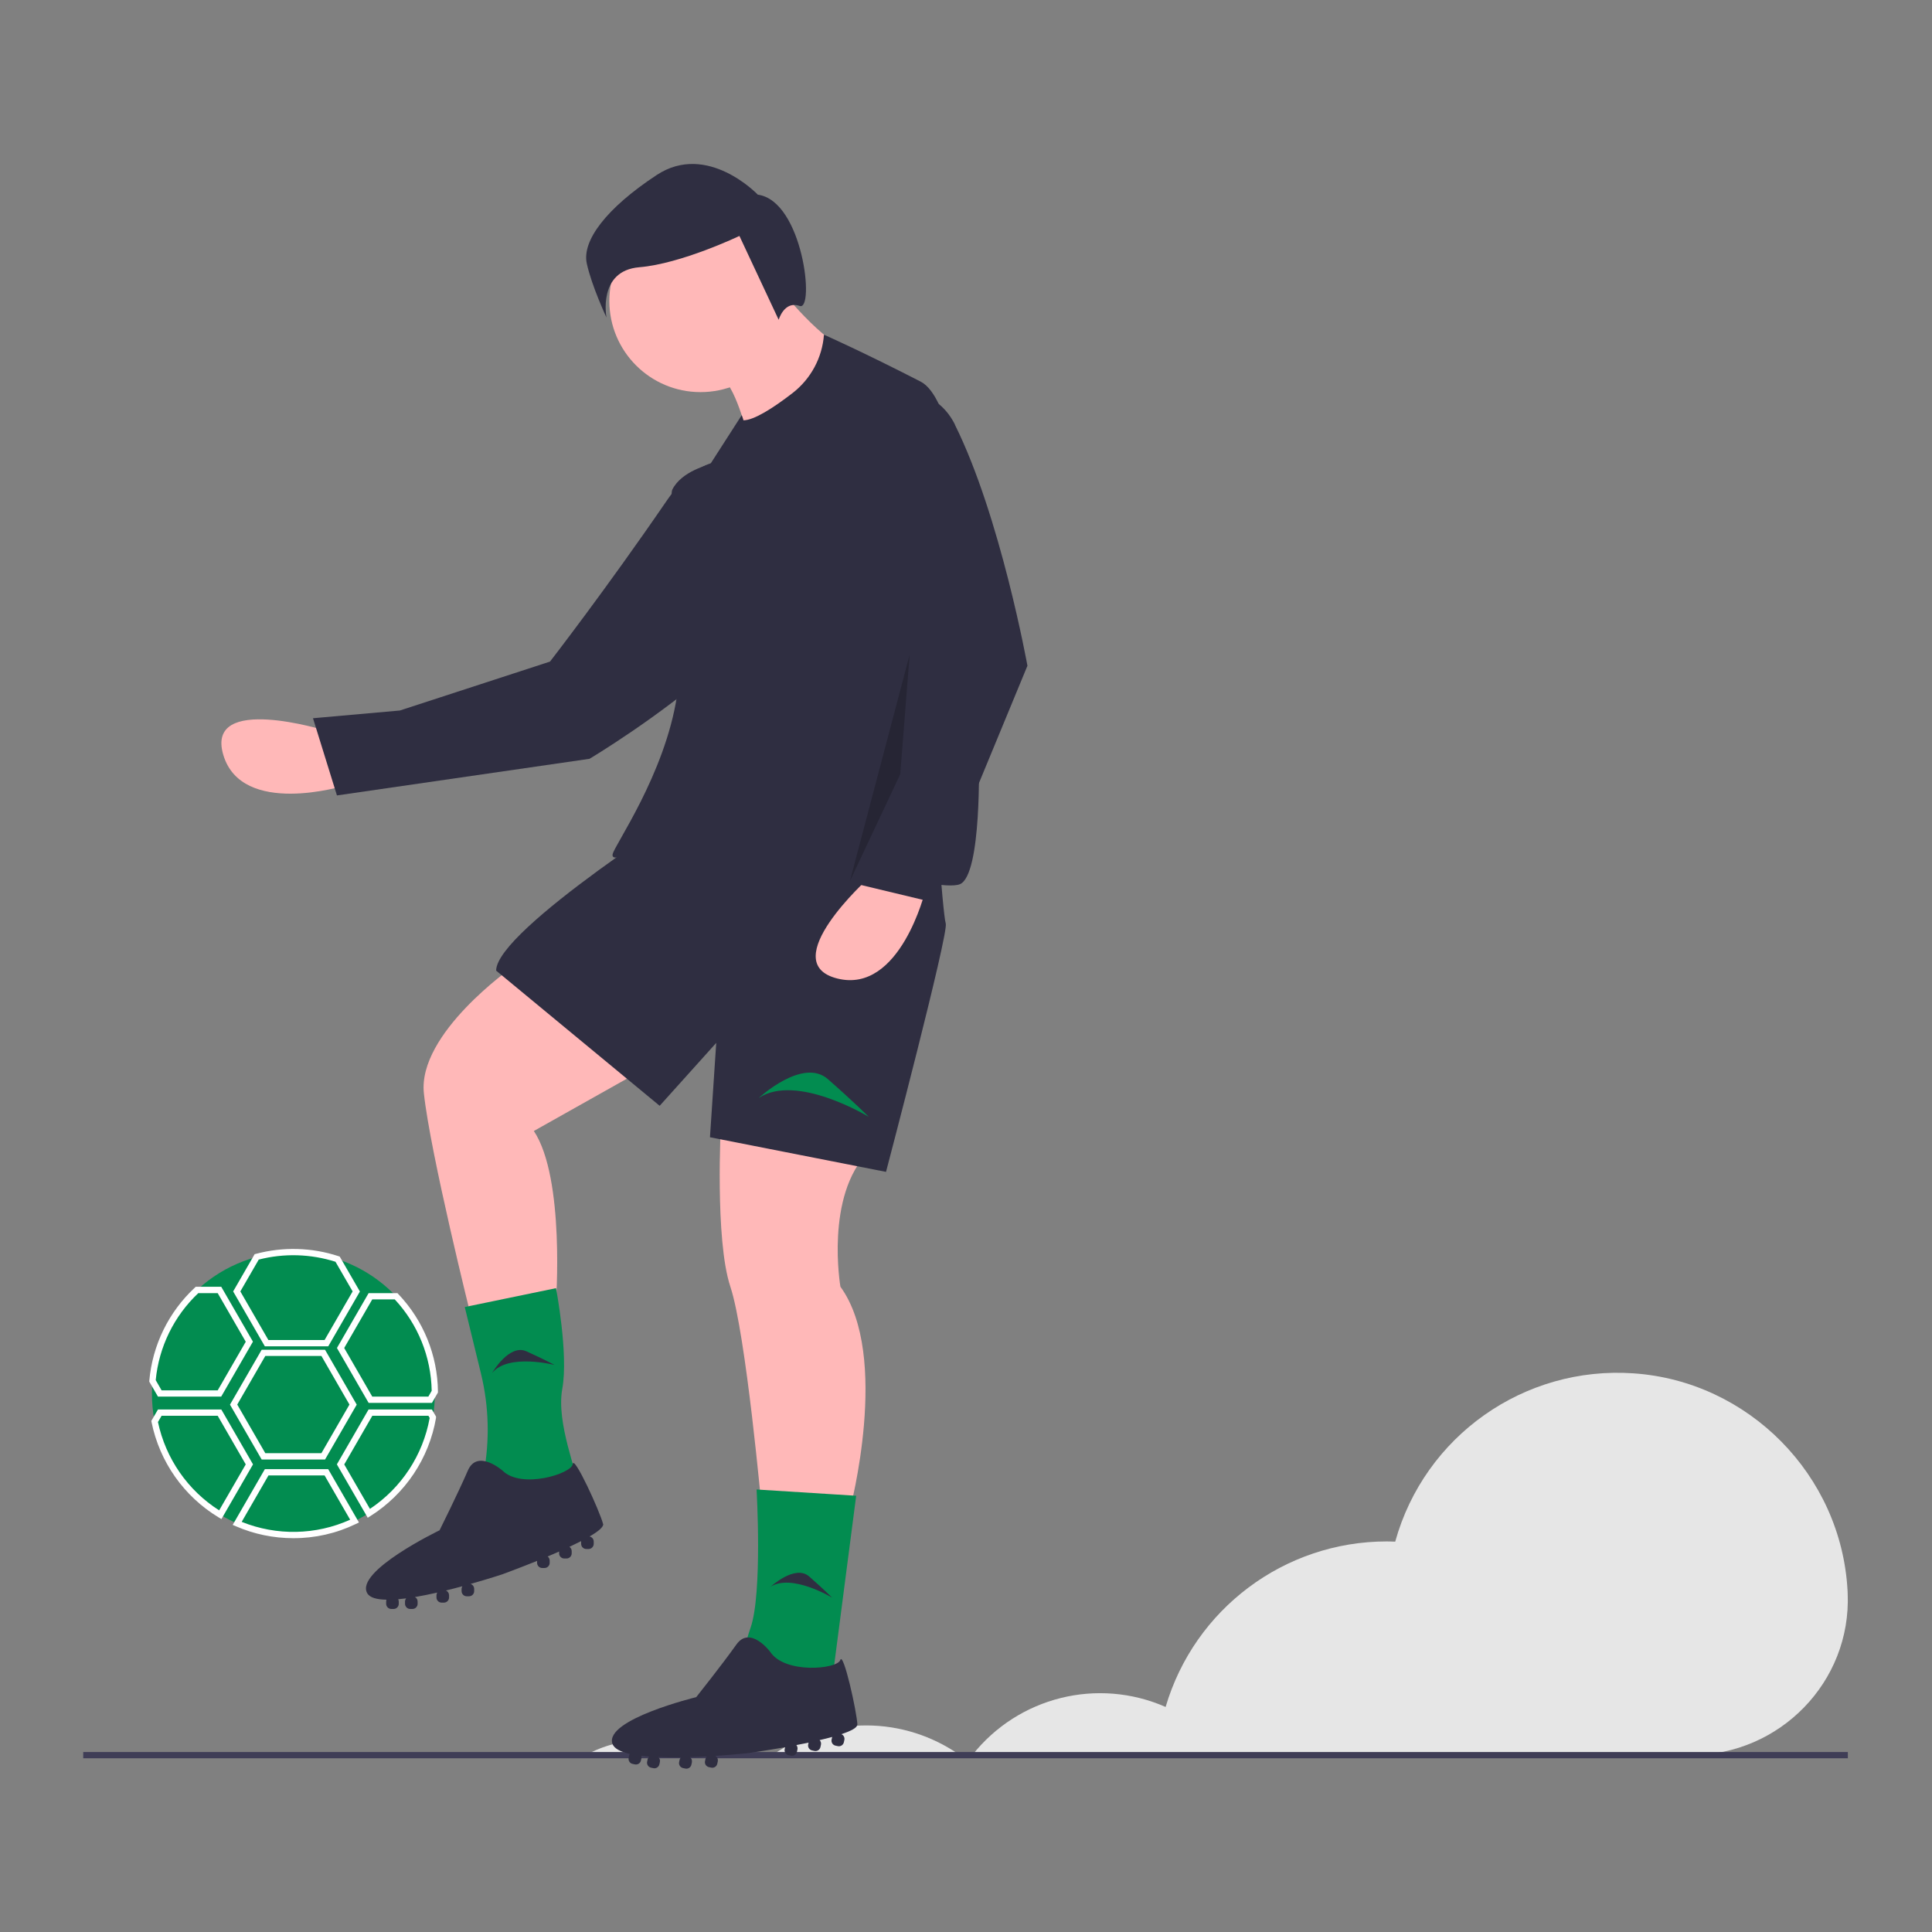 <?xml version="1.0" encoding="UTF-8"?>
<svg id="Layer_1" data-name="Layer 1" xmlns="http://www.w3.org/2000/svg" width="250" height="250" viewBox="0 0 250 250">
  <rect x="0" y="0" width="250" height="250" fill="#808080" stroke="none"/>
  <defs>
    <style>
      .cls-1 {
        fill: #3f3d56;
      }

      .cls-1, .cls-2, .cls-3, .cls-4, .cls-5, .cls-6, .cls-7, .cls-8 {
        stroke-width: 0px;
      }

      .cls-2 {
        fill: #ffb8b8;
      }

      .cls-3 {
        fill: #2f2e41;
      }

      .cls-4 {
        fill: none;
      }

      .cls-5 {
        fill: #e6e6e6;
      }

      .cls-6 {
        fill: #000;
        isolation: isolate;
        opacity: .2;
      }

      .cls-7 {
        fill: #028c50;
      }

      .cls-8 {
        fill: #fff;
      }
    </style>
  </defs>
  <path class="cls-4" d="M95.33,226.71c1.27-1.6,2.94,1.59,4.62.41h-9.28c1.89,1.05,3.36-2.12,4.66-.41Z"/>
  <path class="cls-4" d="M125.82,227.11h-1.6c.34.24.69.48,1.02.74.19-.25.39-.5.58-.74Z"/>
  <path class="cls-5" d="M83.25,225.19c-2.6,0-5.17.66-7.44,1.92h14.87c-2.27-1.26-4.83-1.93-7.42-1.92Z"/>
  <path class="cls-5" d="M112.09,223.27c-4.35,0-8.59,1.34-12.15,3.85h24.28c-3.55-2.5-7.79-3.85-12.13-3.85Z"/>
  <path class="cls-5" d="M239.07,205.78c-.82-14.9-12.8-27.05-27.69-28.07-14.15-.99-27.05,8.11-30.84,21.78-.36-.01-.72-.03-1.09-.03-13.24,0-24.89,8.73-28.62,21.42-8.78-3.86-19.06-1.3-25.01,6.22h93.05c11.43,0,20.69-9.47,20.22-20.89,0-.15-.01-.29-.02-.44Z"/>
  <rect class="cls-1" x="10.77" y="226.71" width="228.34" height=".81"/>
  <path class="cls-2" d="M42.17,94.55s-15.68-4.88-13.27,3.15c2.41,8.03,15.61,3.98,15.61,3.98l-2.34-7.13Z"/>
  <path class="cls-3" d="M102.1,64.39s-8.03-10.98-15.84.42c-7.82,11.42-15.09,20.8-15.09,20.8l-19.43,6.33-11.24,1,3.1,9.99,32.68-4.74s36.38-21.61,25.83-33.8Z"/>
  <path class="cls-2" d="M66.24,125.2s-12.21,8.54-11.39,16.27,6.1,28.89,6.1,28.89l10.98-1.63s1.22-16.27-2.85-22.38l19.53-10.98-22.38-10.17Z"/>
  <path class="cls-2" d="M93.29,145.34s-.81,15.05,1.22,21.16,4.07,28.89,4.07,28.89h11.39s5.29-19.94-1.22-28.89c0,0-2.03-11.8,3.66-17.49l-19.12-3.66Z"/>
  <path class="cls-3" d="M90.65,103.63s-26.45,16.68-26.45,21.97l21.16,17.49,7.32-8.14-.81,12.21,22.78,4.48s8.14-30.92,7.73-32.14-1.63-19.12-1.63-19.12l-30.11,3.25Z"/>
  <path class="cls-7" d="M71.94,166.69l-11.8,2.44,2.1,8.62c1.03,4.24,1.15,8.65.34,12.94h0s12.21,3.25,12.21,1.63-2.85-8.14-2.03-12.61-.81-13.02-.81-13.02Z"/>
  <path class="cls-3" d="M78.04,197.21c-.41-1.63-3.79-9.01-3.93-7.76s-6.65,3.28-9.09.84c0,0-3.25-2.85-4.48,0s-3.66,7.73-3.66,7.73c0,0-10.98,5.29-9.36,8.14.33.58,1.24.82,2.49.84-.03.08-.04.16-.04.24v.29c0,.37.3.67.67.67h.29c.37,0,.67-.3.67-.67v-.29c0-.1-.03-.21-.07-.3.33-.03.68-.07,1.03-.11-.09.12-.15.26-.15.41v.29c0,.37.3.67.67.67h.29c.37,0,.67-.3.67-.67v-.29c0-.24-.13-.47-.35-.58.94-.16,1.91-.36,2.89-.58-.06.1-.1.22-.1.34v.29c0,.37.3.67.67.67h.29c.37,0,.67-.3.67-.67v-.29c0-.26-.16-.5-.4-.61.73-.18,1.44-.36,2.12-.55-.06.1-.1.22-.1.34v.29c0,.37.3.67.67.67h.29c.37,0,.67-.3.67-.67v-.29c0-.29-.19-.55-.47-.64,2.39-.67,4.13-1.25,4.13-1.25,0,0,2.02-.74,4.48-1.73v.25c0,.37.3.67.67.67h.29c.37,0,.67-.3.67-.67v-.29c0-.21-.1-.4-.26-.53.49-.21.99-.42,1.48-.64v.23c0,.37.3.67.67.67h.29c.37,0,.67-.3.67-.67v-.29c0-.22-.11-.42-.29-.55.53-.25,1.04-.5,1.51-.74,0,.02,0,.04,0,.06v.29c0,.37.3.67.67.67h.29c.37,0,.67-.3.67-.67v-.29c0-.32-.22-.59-.54-.66,1.14-.66,1.85-1.25,1.76-1.64Z"/>
  <path class="cls-7" d="M110.79,193.55l-12.89-.81s.78,13.43-.78,17.9-.78,6.1-.78,6.1l11.33.81,3.12-24Z"/>
  <path class="cls-3" d="M110.95,223.22c-.06-1.68-1.83-9.6-2.22-8.41s-7.19,1.82-9.07-1.07c0,0-2.59-3.46-4.38-.93s-5.19,6.8-5.19,6.8c0,0-11.85,2.88-10.85,6.01.2.63,1.04,1.06,2.26,1.34-.04.07-.08.14-.09.22l-.06.28c-.08.36.15.72.52.79l.28.06c.36.08.72-.15.79-.52l.06-.28c.02-.1.02-.21,0-.31.33.04.68.08,1.03.1-.12.09-.2.23-.23.37l-.06.28c-.08.36.15.72.52.79l.28.06c.36.08.72-.15.79-.52l.06-.28c.05-.24-.03-.48-.22-.64.95.04,1.95.05,2.94.04-.08.09-.14.2-.17.32l-.06.28c-.08.36.15.72.52.79l.28.06c.36.08.72-.15.79-.52l.06-.28c.05-.26-.05-.53-.26-.68.75-.02,1.49-.05,2.19-.09-.08.09-.14.2-.17.32l-.06.28c-.08.36.15.72.52.79l.28.06c.36.08.72-.15.79-.52l.06-.28c.06-.29-.07-.58-.33-.72,2.48-.16,4.3-.36,4.3-.36,0,0,2.13-.3,4.74-.76l-.05.24c-.08.36.15.72.52.79l.28.06c.36.08.72-.15.79-.52l.06-.28c.04-.2-.01-.41-.14-.57.52-.1,1.05-.2,1.58-.31l-.05.22c-.08.36.15.72.52.79l.28.06c.36.08.72-.15.79-.52l.06-.28c.05-.21-.02-.44-.17-.6.57-.13,1.12-.27,1.63-.41,0,.02-.02.04-.02.06l-.06.28c-.08.36.15.72.52.79l.28.06c.36.08.72-.15.79-.52l.06-.28c.07-.31-.1-.63-.39-.75,1.25-.41,2.07-.83,2.06-1.24Z"/>
  <circle class="cls-2" cx="90.65" cy="38.94" r="11.8"/>
  <path class="cls-2" d="M101.23,37.72s6.51,8.14,9.76,7.73l-14.24,10.98s-1.63-6.92-3.66-7.73,8.14-10.98,8.14-10.98Z"/>
  <path class="cls-3" d="M126.66,98.14s0-44.89-7.53-48.76c-7.53-3.87-12.51-6.07-12.51-6.07h0c-.22,2.98-1.7,5.72-4.06,7.55-2.5,1.93-4.98,3.52-6.37,3.53l-.04-.19-.17-.48-4.1,6.38s-3.66.81-4.88,3.25c-.66,1.32,2.45,14.62.61,26.65-1.56,10.21-8.15,19.43-8.34,20.55-.32,1.89,7.69-3.07,11.3-5.39.05.06.09.1.09.1,0,0-2.03.81,2.03-.41,2.31-.69,5.52-.73,7.88-.63,0,.71.01,1.27.05,1.65.41,4.07,20.75,9.76,23.6,8.54s2.44-16.27,2.44-16.27Z"/>
  <path class="cls-2" d="M112.42,113.6s-12.21,10.98-4.07,13.02,11.39-11.39,11.39-11.39l-7.32-1.63Z"/>
  <path class="cls-7" d="M98.18,142.08s5.7-5.29,8.95-2.44,5.29,4.88,5.29,4.88c0,0-9.36-5.7-14.24-2.44Z"/>
  <path class="cls-3" d="M99.66,205.37s3.21-2.98,5.04-1.38,2.98,2.75,2.98,2.75c0,0-5.27-3.21-8.03-1.38Z"/>
  <path class="cls-3" d="M63.69,177.64s2.2-3.79,4.43-2.78,3.65,1.77,3.65,1.77c0,0-5.98-1.54-8.08,1.02Z"/>
  <path class="cls-3" d="M123.58,54.96c-4.03-8.11-16.3-3.69-14.31,5.15.03.13.06.26.09.4,2.1,8.36,5.54,16.33,10.17,23.6l-4.48,19.94-4.88,10.17,10.17,2.44,12.61-30.51s-3.48-19.31-9.38-31.18Z"/>
  <polygon class="cls-6" points="117.71 84.71 109.98 114.01 116.49 100.18 117.71 84.71"/>
  <path class="cls-3" d="M98.06,25.19s-6.52-6.87-13.09-2.54-9.68,8.52-9.04,11.45,2.55,6.99,2.55,6.99c0,0-1.18-6.06,4.25-6.51s12.95-4.05,12.95-4.05l5.08,10.85s.72-2.51,2.71-1.79.45-13.6-5.41-14.4Z"/>
  <path class="cls-7" d="M56.27,180.32c0,1.03-.09,2.06-.26,3.08h0c-1.7,9.97-11.17,16.67-21.14,14.97-1.44-.25-2.85-.66-4.19-1.24h0c-.75-.33-1.48-.7-2.18-1.13-4.4-2.65-7.48-7.03-8.49-12.06-.24-1.19-.35-2.4-.35-3.61,0-.55.02-1.1.07-1.64h0c.91-10.07,9.81-17.5,19.88-16.59,9.34.84,16.53,8.61,16.66,17.98h0c0,.09,0,.17,0,.25Z"/>
  <path class="cls-8" d="M42.47,174.21h-8.2l-4.1-7.1,2.78-4.82.16-.04c3.52-.94,7.24-.84,10.7.3l.15.05,2.61,4.52-4.1,7.1ZM34.74,173.4h7.26l3.63-6.29-2.22-3.84c-3.22-1.02-6.66-1.12-9.93-.28l-2.38,4.12,3.63,6.29Z"/>
  <path class="cls-8" d="M42.06,188.86h-8.2l-4.1-7.1,4.1-7.1h8.2l4.1,7.1-4.1,7.1ZM34.33,188.04h7.26l3.63-6.29-3.63-6.29h-7.26l-3.63,6.29,3.63,6.29Z"/>
  <path class="cls-8" d="M37.96,199.04c-2.56,0-5.09-.52-7.43-1.54l-.42-.18,4.16-7.21h8.2l3.98,6.9-.4.19c-2.52,1.22-5.29,1.85-8.09,1.84ZM31.28,196.93c4.52,1.82,9.59,1.72,14.03-.28l-3.31-5.73h-7.26l-3.46,6Z"/>
  <path class="cls-8" d="M55.9,181.53h-8.2l-4.1-7.1,4.1-7.1h3.73l.12.13c3.24,3.41,5.07,7.91,5.12,12.61v.12l-.78,1.35ZM48.17,180.72h7.26l.43-.75c-.08-4.4-1.78-8.61-4.78-11.83h-2.91l-3.63,6.29,3.63,6.29Z"/>
  <path class="cls-8" d="M47.58,196.39l-3.99-6.9,4.1-7.1h8.2l.53.91v.18c-.9,5.24-3.99,9.85-8.48,12.69l-.36.23ZM44.54,189.49l3.33,5.76c4.07-2.71,6.86-6.95,7.73-11.77l-.16-.28h-7.26l-3.63,6.29Z"/>
  <path class="cls-8" d="M28.65,196.56l-.36-.21c-4.49-2.71-7.64-7.19-8.68-12.33l-.03-.15.86-1.48h8.2l4.1,7.1-4.09,7.08ZM20.44,184.01c1,4.72,3.85,8.84,7.92,11.43l3.44-5.95-3.63-6.29h-7.26l-.47.81Z"/>
  <path class="cls-8" d="M28.64,180.72h-8.2l-1.12-1.93v-.11c.4-4.61,2.5-8.91,5.89-12.06l.12-.11h3.3l4.1,7.1-4.1,7.1ZM20.91,179.91h7.26l3.63-6.29-3.63-6.29h-2.51c-3.14,2.96-5.1,6.96-5.51,11.26l.76,1.32Z"/>
</svg>